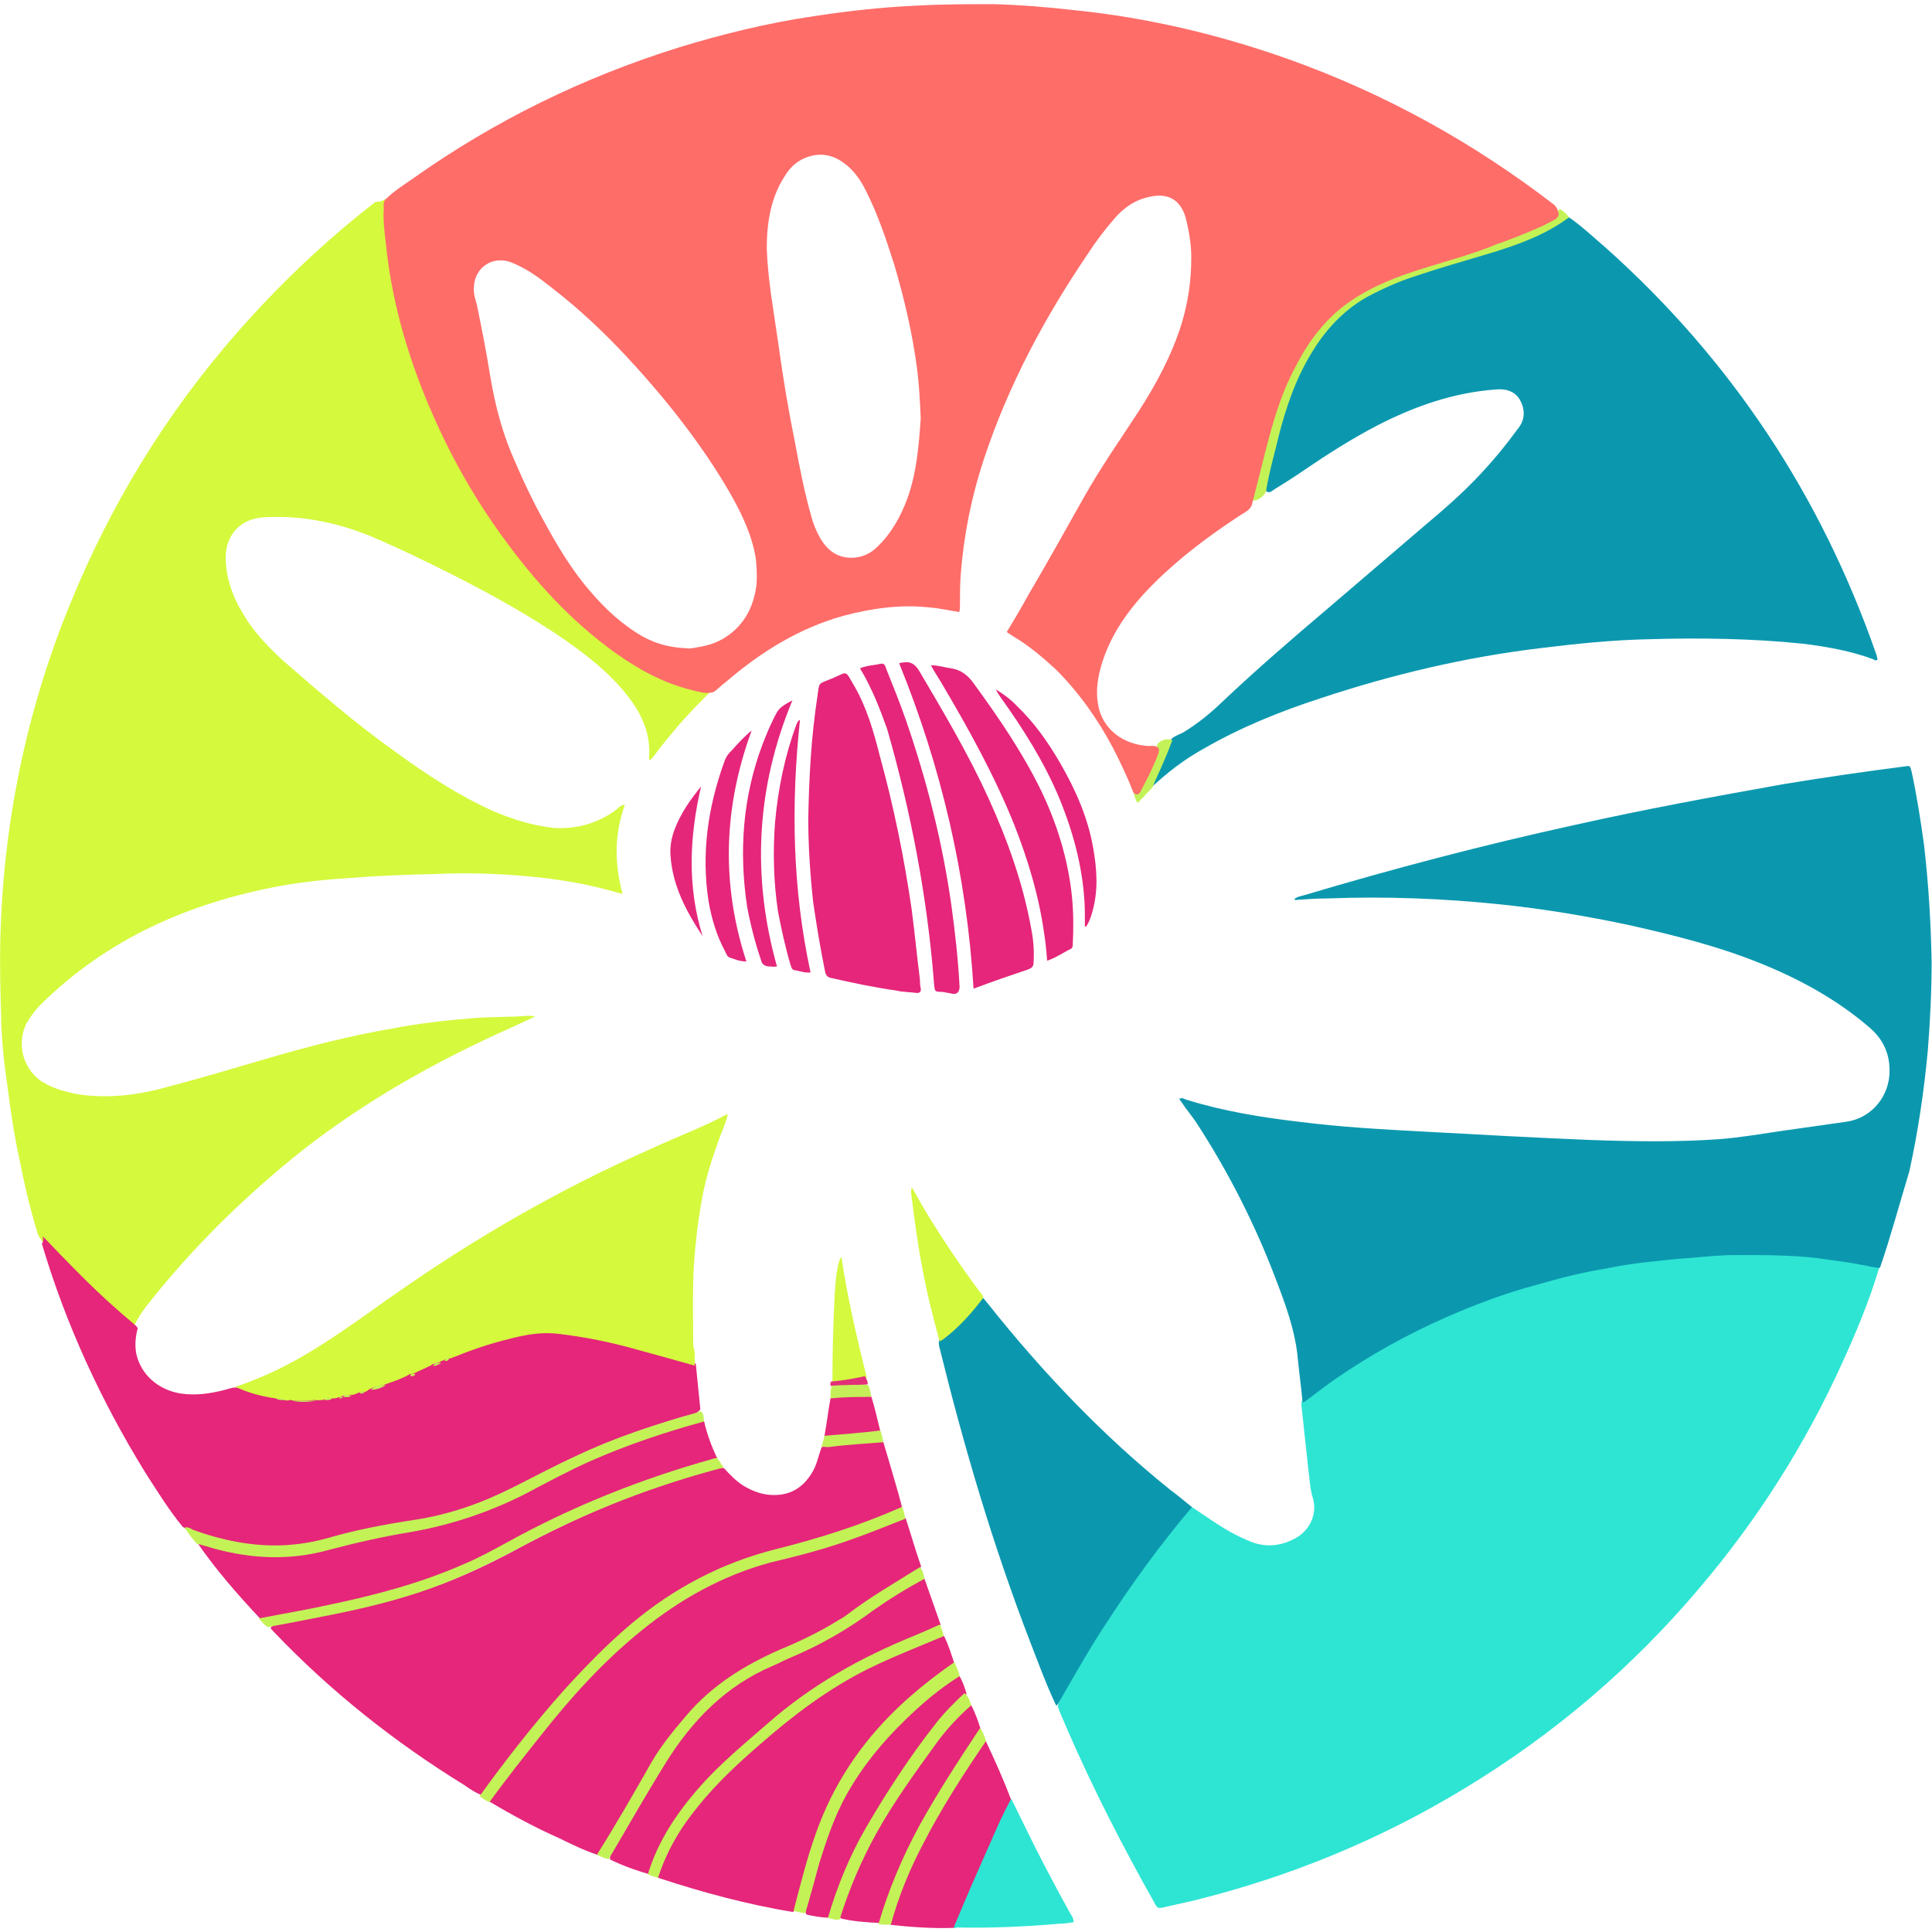 <svg xmlns="http://www.w3.org/2000/svg" id="Calque_1" x="0" y="0" viewBox="0 0 512 512" style="enable-background:new 0 0 512 512" xml:space="preserve"><style>.st0{fill:#2ee5d3}.st1{fill:#d5f93d}.st2{fill:#0b98af}.st3{fill:#e5267a}.st4{fill:#c3f257}</style><path class="st0" d="M315.9 399.4c3.3 2.2 6.5 4.5 10 6.5 1.8 1 3.9 2 5.9 2.8 3.9 1.4 7.7 1 11.4-1 3.5-1.8 6.1-6.1 4.7-10.8-.8-2.4-.8-5.1-1.2-7.7-.6-5.5-1.2-11.2-1.8-16.7v-1c2.4-2.8 5.7-4.7 8.5-6.7 19.5-13.4 40.9-22.4 63.9-27.5 10.6-2.4 21.4-3.9 32.1-4.7 15.5-1 30.7-.8 46 2.4.8.2 1.8.2 2.6 1-2.6 8.7-6.1 17.1-9.8 25.2-9.8 21.6-22.4 41.5-37.8 59.6-17.9 21.2-38.6 38.8-62.2 53.1-22.4 13.6-46.2 23.4-71.6 29.7l-7.9 1.8c-1.8.4-2 .4-2.8-1.2-8.5-15.1-16.3-30.3-23.2-46.2-.8-2-1.8-3.9-2.4-5.9 1-3.3 2.8-5.9 4.5-8.7 8.1-13.8 16.9-27.3 27-39.5 1.3-1.6 2.1-3.6 4.1-4.5z"></path><path class="st1" d="M102.2 52.7c.2 2.8.2 5.5.4 8.3.4 7.7 1.8 15.5 3.9 22.8 4.5 17.9 12.2 34.6 22 50 7.5 11.6 16.3 22.4 26.4 31.5 6.9 6.3 14.6 11.6 23.6 14.8 3.5 1.2 7.1 2 10.8 2.2l-3.1 3.1c-4.7 4.7-8.9 9.6-12.8 14.8-.4.4-.6 1-1.2 1.2 0-.2-.2-.2-.2-.4.6-7.1-2.4-12.8-6.9-18.1s-9.8-9.4-15.5-13.4c-9.2-6.3-18.7-11.6-28.7-16.7-7.7-3.9-15.5-7.7-23.4-11-8.9-3.5-18.1-5.3-27.7-4.7-5.9.4-9.8 4.3-10 10.4 0 5.5 1.8 10.6 4.7 15.3 2.6 4.5 6.3 8.3 10.2 12 9.8 8.5 19.7 17.1 30.3 24.6 8.1 5.9 16.5 11.4 25.6 15.5 5.1 2.2 10.6 3.9 16.1 4.5 6.1.4 11.8-1.2 16.7-4.9.6-.4 1-1.2 2.2-1.2-2.8 7.7-2.8 15.5-.6 23.6-1.4-.4-2.4-.6-3.7-1-5.9-1.6-11.8-2.6-17.7-3.3-9.2-1-18.3-1.4-27.7-1-7.3.2-14.6.4-22 1-6.5.4-13.2 1-19.7 2.2-24.2 4.5-45.8 14-63.5 31.5-1.4 1.4-2.6 3.1-3.7 4.9-2.6 5.5-1 11.8 3.9 15.3 3.1 2 6.3 2.8 9.8 3.5 8.1 1.2 16.1.2 23.8-2 9.2-2.4 18.1-5.1 27-7.7 10.8-3.1 21.6-5.9 32.3-7.7 7.1-1.4 14.4-2.2 21.8-2.8 4.7-.4 9.6-.2 14.2-.6.6 0 1.4 0 2 .2l-6.7 3.1c-19.5 8.7-38 19.1-54.9 32.3C65 316.9 51.1 330.5 38.9 346c-1.4 1.8-2.6 3.7-3.5 5.7-2-.6-3.3-2.4-4.9-3.7-3.5-2.6-6.5-5.7-9.6-8.7-3.9-3.9-7.9-7.3-10.8-12-2.1-6.8-3.7-13.7-5.1-20.8-1.8-8.3-2.8-16.9-3.9-25.2-.4-4.1-.8-7.9-.8-12-.2-6.9-.4-13.8-.2-20.9.8-30.4 6.9-59.9 18.3-87.9 10.8-26.6 25.4-50.6 44.3-72.2 11.2-12.8 23.4-24.4 36.8-34.8 1.5 0 2.1-.4 2.7-.8z"></path><path class="st2" d="M498.2 336c-1.6 0-3.3-.6-4.9-.8-3.9-.8-7.9-1.2-11.8-1.8-6.9-.8-14-.8-21.2-.8-4.3 0-8.3.4-12.6.8-3.5.2-6.9.6-10.6 1-3.9.4-7.7 1-11.6 1.8-6.3 1-12.4 2.6-18.3 4.3-8.3 2.2-16.5 5.3-24.2 8.7-10.2 4.5-19.7 9.8-28.9 16.1-2.6 1.8-5.3 3.9-7.7 5.7-.4.2-.6.6-1.2.6-.4-4.3-1-8.5-1.4-12.8-.8-6.7-3.1-13-5.5-19.3-5.5-14.6-12.6-28.7-21.2-41.9-.8-1.2-1.6-2.2-2.4-3.3-.8-1-1.4-2-2.2-3.1.8-.4 1.2 0 1.8.2 10 3.1 19.9 4.7 30.1 5.9 11 1.4 22 2 33.2 2.6 14.6.8 29.1 1.6 43.7 2.2 11.4.4 22.8.6 34.2-.2 5.5-.4 11.2-1.4 16.7-2.2 5.7-.8 11.2-1.6 16.9-2.4 6.3-.8 11-5.9 11.6-12.2.4-5.3-1.4-9.6-5.5-13-8.3-7.1-17.9-12.4-27.9-16.5-11.4-4.7-23.4-7.7-35.4-10.4-11.2-2.4-22.6-4.3-34-5.5-15.3-1.6-30.7-2.2-46.2-1.6-2.8 0-5.7.2-8.3.4-.2 0-.2 0-.4-.2.6-.6 1.6-.8 2.4-1 23.8-7.1 47.8-13.4 72-18.7 18.3-4.1 36.8-7.5 55.3-10.8 10.8-1.8 21.4-3.3 32.1-4.7 1.4-.2 1.4-.2 1.8 1.4 1.4 6.5 2.4 13 3.3 19.5 1.2 10.4 1.8 20.5 2 30.9 0 7.9-.4 15.7-1 23.4-1 10.8-2.6 21.6-4.9 32.1-2.7 8.9-5 17.5-7.8 25.6zM415.8 57.6c3.5 2.4 6.5 5.3 9.8 8.1 33.2 29.7 56.9 65.5 71.6 107.6.2.4.2 1 .4 1.4-.4.6-.8.2-1.2 0-5.9-2.2-12.2-3.3-18.5-4.1-13.6-1.4-27.3-1.6-40.9-1.2-9.8.2-19.3 1.2-29.1 2.4-19.7 2.4-38.8 6.9-57.8 13.2-10.8 3.5-21.2 7.7-31.1 13.4-5.1 2.8-9.6 6.3-13.8 10.2-.4-.6-.2-1.2.2-1.8 1.8-3.5 3.1-7.1 4.7-10.6.8-1 2-1.4 3.3-2 3.7-2.2 7.3-5.1 10.4-8.1 9.2-8.7 18.7-16.9 28.5-25.2l25-21.4c5.1-4.3 10-8.5 14.6-13.4 3.9-4.1 7.3-8.3 10.6-12.8 1.8-2.4 1.6-5.1.2-7.5-1.4-2.2-3.7-2.8-6.1-2.6-11.4.8-21.8 4.5-31.7 9.6-6.7 3.5-13 7.5-19.3 11.8-2.6 1.8-5.3 3.5-7.9 5.1-.6.4-1.4 1.2-2.2.4-.4-.6-.2-1.4 0-2 2.2-9.2 4.3-18.3 7.9-26.8 4.1-9.2 9.4-17.3 18.3-22.6 5.9-3.5 12.4-5.9 18.9-7.7 8.3-2.4 16.7-4.7 24.6-7.9 3.3-1.2 6.3-3.1 9.2-4.9.2-.4.6-.8 1.4-.6z"></path><path class="st3" d="M11.3 327.6c2 2 4.1 4.3 6.1 6.3 5.5 5.7 11.2 11.2 17.3 16.3.6.6 1.4 1 1.8 1.8-.6 2.2-.8 4.5-.4 6.7 1.2 5.5 5.7 9.6 11.8 10.6 4.1.6 7.9 0 11.8-1 .8-.2 1.8-.6 2.6-.6 2 0 4.1 1 6.1 1.6 1.6.4 3.3.6 4.9 1 .8.2 1.6.2 2.4.2.6 0 1.2 0 1.8.2 2 .4 4.3.4 6.3 0 .6-.2 1.4-.2 2-.2.8 0 1.4 0 2.2-.2.4-.2 1-.2 1.4-.2s1 0 1.4-.2c.2 0 .4-.2.6-.2.6 0 1.2-.2 1.8-.4.6-.2 1.2-.4 2-.6.4 0 1-.2 1.4-.4.6-.2 1.2-.4 1.6-.6 1.2-.2 2.6-.8 3.9-1.2 2-.8 4.3-1.8 6.3-2.6.4-.2 1-.2 1.4-.4 1.4-.8 3.1-1.4 4.7-2 .8-.2 1.4-.4 2.2-.8.4-.2.6-.4 1-.6.6-.2 1-.4 1.4-.6 7.5-3.3 15.1-5.7 23-6.7 5.1-.6 10 .4 15.1 1.4 8.5 1.6 17.1 3.9 25.4 6.3.6.2 1.4.4 1.8 1 .4 4.1.8 7.9 1.2 12-1 1.4-2.6 1.4-4.1 1.8-12 3.5-23.4 7.7-34.6 13.4-5.1 2.6-10.2 5.3-15.5 7.7-7.1 3.3-14.6 5.5-22.4 6.7-7.9 1.2-15.9 3.1-23.8 5.1-12 3.3-23.6 1.6-35.2-2.6-.6-.2-1-.6-1.6-1-3.7-4.5-6.7-9.4-9.8-14.2-11.8-19.1-21.2-39.5-27.5-60.8.4-.5.4-1.3.2-2zm180.6 61.5c1.4 1.6 3.1 3.3 4.9 4.5 2.6 1.6 5.3 2.6 8.3 2.6 4.7 0 7.9-2.2 10.2-6.1 1.2-2 1.6-4.3 2.4-6.5.6-.4 1.2-.6 2-.6 4.1-.6 8.1-.8 12.4-1.2.8 0 1.4 0 2 .4 1.4 4.7 2.8 9.4 4.1 14 .2 1 .6 2 .8 3.1-.4.8-1.4 1-2 1.4-10.8 4.7-22.2 7.9-33.6 11-14 3.9-26.4 10.8-37.2 20.3-11.2 10-20.9 21.2-29.9 32.9-2.4 3.1-4.9 6.3-7.1 9.4-.4.6-.8 1.4-1.6 1.4-1.6-.6-3.1-1.6-4.5-2.6-18.5-11.4-35.4-24.8-50.4-40.5-.4-.4-.8-.8-1-1.2.6-1 1.8-.8 2.6-1 13.4-2.4 26.8-5.1 39.9-9.6 8.1-2.8 15.9-6.5 23.4-10.6 15.9-8.5 32.3-15.5 49.8-20.3 1-.4 2.6-1.4 4.5-.8z"></path><path class="st2" d="M315.9 399.4c-8.5 10-16.1 20.5-23.2 31.5-4.3 6.5-8.1 13.4-12 20.1-.2.4-.4.8-.8 1-2.6-5.5-4.7-11.2-6.9-16.9-9.8-25.4-17.5-51.5-24-77.9-.2-.6-.2-1.2-.2-1.8.2-.6.6-1 1.2-1.4 3.5-2.6 6.3-5.7 8.9-9.2.4-.4.6-1.2 1.4-1 .6.4 1 1.2 1.6 1.8 14.4 18.1 30.3 34.8 48.2 49.2 2.2 1.6 4 3.2 5.8 4.6z"></path><path class="st3" d="M158.5 491.6c-3.7-1.2-6.9-2.8-10.4-4.5-6.3-2.8-12.4-6.1-18.3-9.6-.4-1 .4-1.4.8-2 10.2-13.6 20.5-27 33.2-38.4 12-11.2 25.6-19.7 41.7-23.8 10.8-2.6 21.6-5.9 31.7-10.4.8-.4 1.8-1 2.8-.6 1.4 4.3 2.6 8.5 4.1 12.8-.2.6-.6 1-1 1.2-7.9 4.5-15.1 10-22.8 14.6-4.1 2.4-8.5 4.3-12.8 6.3-5.3 2.4-10.8 4.9-15.5 8.5-8.1 6.5-14.6 14.2-19.7 23.2-4.1 7.1-8.1 14-12.4 20.9-.4 1-.6 1.8-1.4 1.8zm91.7-58c1.2 2.4 2 5.1 2.8 7.5-.2.8-.8 1.2-1.6 1.8-6.1 4.1-11.4 8.9-16.5 14.2-9.4 9.8-15.9 21.2-19.7 34l-3.7 12.8c-.2 1-.4 2.2-1.4 2.8-12-2-23.6-5.1-35.2-8.9-.2 0-.4-.2-.8-.4-.4-.8 0-1.6.2-2.4 2.8-7.9 7.5-14.4 13.2-20.5 8.3-8.9 17.7-17.1 27.7-24.2 7.1-5.1 14.8-9.2 22.8-12.4 3.3-1.4 6.5-2.8 9.8-4.1 1.2-.2 1.8-.6 2.4-.2zm-36-216.6c.2-11.2.8-21.8 2.4-32.3.6-4.1 0-3.3 3.9-4.9 4.3-1.8 3.3-2.4 5.9 2 3.3 5.7 5.1 12 6.7 18.3 3.7 13.4 6.5 27.1 8.5 40.9.8 6.1 1.4 12.4 2.2 18.7 0 .8 0 1.4.2 2.2.2 1-.4 1.4-1.4 1.2-1.6-.2-3.5-.2-5.1-.6-5.7-.8-11.4-2-17.1-3.3-1.2-.2-1.6-.8-1.8-2-1.2-5.9-2.2-12-3.1-18.1-.8-7.4-1.3-15-1.3-22.1zm-27.6 159.7c.8 3.5 2 6.7 3.5 9.8-.6 1-1.8 1-2.8 1.2-17.7 4.9-34.8 11.6-50.6 20.5-17.9 10-37 15.5-56.9 19.1-2.8.6-5.7 1-8.5 1.6-.8.2-1.6.4-2.4 0-5.9-6.3-11.6-12.8-16.5-19.9 1-.8 2 0 2.8.2 6.5 2 13.2 2.8 19.9 2.6 3.1-.2 5.9-.4 8.7-1 10.6-2.8 21.4-4.7 32.1-6.9 10-2 19.3-6.3 28.3-11.2 10.8-5.9 22-10.8 33.8-14.2 2.2-.6 4.5-1.4 6.7-2 .5 0 1.3-.2 1.9.2z"></path><path class="st3" d="m245 418.4 4.3 12.2c-1.8 2-4.5 2.6-6.7 3.5-9.6 3.9-18.9 8.3-27.3 14.2-7.1 5.1-13.6 10.8-20.1 16.5-5.3 4.7-10.2 9.8-14.2 15.5-3.3 4.5-5.9 9.2-7.7 14.4-.2.8-.4 1.6-1.2 2-3.5-1-6.9-2.2-10.4-3.9-.2-.8.2-1.4.6-2 4.7-7.9 9.2-15.9 14-23.8 7.7-12.6 18.3-22.2 32.3-27.7 7.9-3.1 15.3-7.1 22-12.2 3.9-2.8 8.1-5.3 12.4-7.9.3-.6 1.1-1.3 2-.8zM258 262c-1.8-29.9-8.5-58.6-19.7-86.2.4-.2.6-.2.8-.2 2-.4 3.3.2 4.5 2.2 6.5 11 13 22 18.3 33.6 5.1 11.2 9.2 22.6 11.4 34.8.6 3.1.8 5.9.6 8.9 0 1-.4 1.4-1.4 1.8-4.8 1.6-9.4 3.2-14.5 5.1zm-5.3 248.9c-5.7.2-11.2-.2-16.7-.8-.6-1 0-2 .2-2.8 3.9-12.2 9.8-23.4 16.5-34 2.2-3.5 4.3-6.7 6.7-10.2.4-.6.8-1.6 1.8-1.8 2.4 5.1 4.7 10.2 6.7 15.5-.2 1.8-1.2 3.5-2 5.3-4.1 8.7-7.9 17.5-11.6 26.4-.4.8-.6 2-1.6 2.4z"></path><path class="st3" d="M277.5 254.6c-.2-2.6-.4-4.9-.8-7.3-1.4-10-4.3-19.5-7.9-28.7-5.3-13.2-12.2-25.6-19.3-37.6-.8-1.4-1.8-2.8-2.8-4.7 2 0 3.7.6 5.3.8 2.6.4 4.5 1.8 6.1 4.1 6.5 8.9 12.8 18.1 17.7 28.1 4.3 8.9 7.3 18.5 8.3 28.5.4 4.1.4 8.3.2 12.4 0 .4 0 .8-.4 1.2-2.1 1-4 2.4-6.4 3.2zm-49.6-77.5c2-.8 3.9-.8 5.5-1.2 1-.2 1.2.6 1.4 1.2 1.8 4.5 3.7 9.2 5.3 13.8 5.5 15.9 9.6 32.1 12 48.8 1 7.3 1.8 14.4 2.2 21.8 0 1.4-.8 2.2-2.2 1.8-.6-.2-1.4-.2-2-.4-2.2-.2-2.4.4-2.6-2.6-1.8-22.8-6.1-45.2-12.4-67.1-1.9-5.3-4-10.8-7.2-16.1z"></path><path class="st0" d="M252.7 510.9c3.1-7.5 6.3-14.8 9.6-22.2 1.8-4.1 3.5-8.1 5.7-12 2 4.1 4.1 8.3 6.1 12.4 3.1 6.1 6.3 12.2 9.6 18.1.4.6.8 1.2.8 2.2-1.2.2-2.4.4-3.7.4-9.2.8-18.3 1.2-27.3 1-.4.3-.6.1-.8.1z"></path><path class="st3" d="M254.3 444.2c.8 1.4 1.4 3.1 1.8 4.5 0 .8-.4 1.4-1 1.8-6.1 5.5-10.8 12.4-15.5 19.1-4.3 6.3-8.3 12.8-11.8 19.5-2.8 5.3-4.9 10.8-6.7 16.3-.4 1-.4 2.2-1.4 2.8-2 0-4.1-.4-5.9-.8-.6-.6-.2-1.4 0-2 2.2-8.3 4.5-16.7 7.7-24.6 2.6-6.3 6.3-12 10.8-17.1 5.9-6.9 12.4-13.2 19.9-18.5.5-.6 1.1-1.2 2.1-1z"></path><path class="st3" d="M257.4 451.9c1 2 1.8 4.1 2.4 6.1 0 1.2-.8 2-1.4 2.8-6.7 10-13.2 20.1-18.3 31.1-2.4 5.1-4.5 10.2-6.1 15.7-.2.8-.2 1.8-1.2 2-3.5-.2-6.7-.4-10-1.2-.6-1 0-1.8.2-2.6 3.9-12.4 10-23.6 17.5-34 3.3-4.7 6.3-9.4 10-13.6 1.8-2 3.9-3.9 5.7-5.9.1-.2.6-.4 1.2-.4z"></path><path class="st4" d="M186.6 376.7c-10.2 2.8-20.1 6.1-29.9 10.4-5.9 2.6-11.6 5.7-17.3 8.7-9.6 4.9-19.7 8.3-30.5 10.2-7.3 1.2-14.4 2.8-21.6 4.7-11 3.1-22 2.4-32.9-1-.8-.2-1.4-.4-2.2-.6-1.2-1.2-2.2-2.6-3.3-4.3.8-.2 1.6.2 2.2.6 7.7 2.8 15.9 4.5 24.2 4.1 3.9-.2 7.5-.8 11.2-1.8 7.5-2.2 15.3-3.7 23.2-4.9 9.4-1.4 18.1-4.5 26.4-8.7 5.5-2.8 11-5.7 16.7-8.3 10.2-4.9 20.9-8.3 31.7-11.4.4-.2.8-.2 1.2-.4.9.6.7 1.6.9 2.7zm53.3 25.8c-4.7 1.8-9.2 3.7-13.8 5.3-7.1 2.6-14.4 4.5-22 6.3-12.8 3.5-24 9.8-34.2 18.1-10 8.1-18.5 17.5-26.4 27.5-4.7 5.9-9.4 11.8-13.8 17.9-1-.4-1.8-1-2.6-1.6 6.9-9.6 14.2-18.9 22-27.7 5.7-6.3 11.6-12.4 18.1-17.9 11.4-9.6 24.2-16.3 38.6-19.9 11.2-2.8 22.2-6.3 32.9-11 .2 0 .2 0 .4-.2.4 1 .6 2.2.8 3.2zM68.6 428.9c6.1-1.2 12.2-2.2 18.1-3.5 12.4-2.6 24.4-5.7 36-10.8 3.9-1.6 7.7-3.7 11.4-5.7 17.3-9.6 35.6-16.9 54.5-22.2.4-.2 1-.2 1.4-.4.6.8 1.2 1.8 1.8 2.6-18.1 4.7-35.4 11.4-51.9 20.1-7.3 3.9-14.4 7.5-22.2 10.6-9.4 3.7-18.9 6.1-28.7 8.1-6.1 1.2-12 2.4-18.1 3.5-.6-.4-1.5-1.3-2.3-2.3zM415.8 57.6c-6.3 4.7-13.6 7.3-21.2 9.6-6.7 2-13.4 3.9-19.9 6.1-4.3 1.4-8.5 3.3-12.6 5.5-7.1 4.1-12 10-15.9 17.1-3.9 7.1-6.3 15.1-8.1 22.8-1 3.9-2 7.7-2.6 11.6-.8 1.4-2 2.4-3.7 2.4 1.2-4.9 2.2-9.8 3.5-14.6 1.4-5.9 3.3-12 5.7-17.7 2.6-6.1 5.9-11.8 10.4-16.7 4.9-5.3 11-8.7 17.5-11.4 6.3-2.6 13-4.5 19.5-6.5 2.2-.6 4.7-1.4 6.9-2.2.4-.4 1 0 1.6-.4 3.7-1.4 7.5-2.4 10.8-4.5 1.8-1 4.1-1.8 5.7-3.3.8.5 1.6 1.1 2.4 2.2zM245 418.4c-4.5 2.4-8.9 5.1-13.2 8.1-7.1 5.3-14.6 9.6-22.8 13-1.4.6-2.8 1.4-4.3 2-12.4 5.3-21.2 14.4-28.1 25.4-5.3 8.5-10.2 17.1-15.3 25.8-1-.2-2-.6-3.1-1.2 5.1-8.1 9.8-16.3 14.4-24.4 2.6-4.5 5.9-8.5 9.4-12.6 6.7-7.9 15.3-13.2 24.6-17.3 5.3-2.2 10.6-4.7 15.7-7.9.8-.4 1.4-.8 2.2-1.4 6.1-4.7 12.8-8.5 19.3-12.6.8 1 1 2 1.2 3.1z"></path><path class="st1" d="M172.4 304.5c-24 10.6-46.6 23.6-67.9 38.6-3.3 2.2-6.5 4.7-9.8 6.9-8.7 6.1-17.7 12-27.9 15.9-1.4.6-3.1 1.2-4.5 1.6 3.5 1.6 7.1 2.6 10.8 3.1.6.4 1.4 0 2.2.4.6.2 1 .2 1.6 0 2.2.4 4.5.2 6.7 0 .6.2 1.4 0 2 0 .6-.6 1.6 0 2.2-.4.6 0 1 0 1.6-.2.4-.2.8 0 1.2-.4.6-.6 1.6 0 2.2-.4.8.2 1.4-.2 2-.4.4-.4 1 0 1.4-.4.6.2 1.2-.2 1.6-.6 1.2-.6 2.6-1 3.9-1.2 2.2-.8 4.3-1.4 6.5-2.6.4-.4.8-.2 1.4-.4 1.6-.8 3.1-1.4 4.7-2.2.6-.6 1.4-.6 2.2-.8.2-.2.6-.4.8-.4.4-.2.8-.4 1.2-.4.4-.2 1-.2 1.4-.4 4.9-2 9.8-3.7 14.8-4.9 4.5-1.2 8.9-2 13.4-1.4 6.9.8 13.8 2.2 20.5 4.1 5.1 1.4 10.2 2.8 15.5 4.3 0-1.8.2-3.7-.4-5.3 0-7.1-.2-14.4.2-21.6.4-5.5 1-11 2-16.5 1.2-7.3 3.7-14.2 6.3-20.9.2-.8.6-1.4.6-2.4-6.2 3.4-13.3 6-20.4 9.3z"></path><path class="st3" d="M197.8 254.8c-1.8 0-3.1-.6-4.3-1-.8-.2-1-1-1.4-1.8-2.2-4.1-3.5-8.5-4.3-13-2-12.8-.2-25 4.1-37 .4-1.2 1-2.2 2-3.1 1.6-1.8 3.3-3.7 5.3-5.3-7.5 20.4-8.1 40.7-1.4 61.2z"></path><path class="st4" d="M171.7 496.7c2.6-8.7 7.7-16.3 13.6-23 5.5-6.3 12-11.6 18.3-17.1 11.4-10 24.4-17.3 38.4-23 2.4-1 4.7-2 7.1-3.1.4 1 .8 2 1 3.1-6.7 2.8-13.6 5.5-20.1 8.7-10.6 5.3-19.7 12.2-28.5 19.9-5.9 5.1-11.6 10.4-16.5 16.5-4.7 5.7-8.3 11.8-10.6 18.9-.8-.1-1.8-.5-2.7-.9z"></path><path class="st3" d="M212 190.8c-2.4 22.6-2 44.7 2.8 66.9-1.6.2-2.8-.4-4.3-.6-.8-.2-.8-1-1-1.4-1.4-4.7-2.4-9.4-3.3-14-1.2-7.9-1.4-15.9-.8-23.8.8-8.9 2.6-17.7 5.7-26 .3-.5.3-.9.9-1.1z"></path><path d="M260.6 343.9c-3.1 4.1-6.5 7.9-10.6 11-.4.2-.6.4-1 .6-1.8-6.7-3.5-13.4-4.7-20.1-1.2-6.3-2-12.6-2.8-18.9 0-.6-.2-1 .2-1.8l3.1 5.5c4.5 7.5 9.4 14.8 14.6 21.8.4.5 1 1.1 1.2 1.9z" style="fill:#d5f93e"></path><path class="st3" d="M205.9 256.1c-1 .2-1.6 0-2.4 0-1-.2-1.6-.6-1.8-1.6-1.6-4.7-2.8-9.4-3.7-14.2-2.2-14.6-1.2-29.1 4.1-43.1.8-2 1.6-4.1 2.6-6.1 1.6-3.3 1.6-3.5 5.3-5.5-9.6 23.1-10.8 46.7-4.1 70.5zm81.6-10.6v-3.9c-.2-10.4-2.8-20.3-6.7-29.9-4.1-9.8-9.6-18.5-15.7-27-.4-.6-.8-1.2-1.2-2 2 1.2 3.9 2.6 5.5 4.3 4.7 4.5 8.3 9.6 11.6 15.3 4.1 7.1 7.3 14.4 8.7 22.4 1 5.7 1.4 11.2-.2 16.9-.4 1.4-.8 2.6-1.6 3.9h-.4z"></path><path class="st4" d="M254.3 444.2c-5.3 3.3-10 7.3-14.4 11.6-6.1 5.9-11.4 12.4-15.5 19.7-3.3 5.9-5.3 12-7.3 18.3-1.2 4.5-2.4 8.9-3.7 13.2-1 0-2-.4-3.1-.6 1.8-6.9 3.5-13.8 5.9-20.5 4.5-12.8 11.8-23.8 21.6-33.2 4.7-4.5 9.8-8.5 15.1-12.2.8 1.7 1.2 2.7 1.4 3.7zm3.1 7.7c-3.5 3.1-6.5 6.3-9.2 10-5.7 7.9-11.4 15.7-16.1 24.2-3.9 7.1-7.1 14.6-9.6 22.6-1 .2-2-.2-3.1-.4 2.4-8.3 5.7-16.3 10-23.8 5.7-9.8 11.8-19.1 18.7-27.9 2.2-2.8 4.9-5.5 7.5-7.9 1.2 1 1.4 2.2 1.8 3.2zm-24.6 58c2.6-8.9 6.3-17.7 10.8-26 4.9-8.9 10.4-17.3 15.9-25.6 0-.2.2-.2.4-.2.6 1 1 2 1.4 3.3-6.1 8.9-12 18.1-16.9 27.7-3.5 6.7-6.3 13.6-8.3 20.9-1.1.1-2.3.1-3.3-.1z"></path><path d="M220.6 366.3c0-7.7.2-15.5.6-23.2.2-3.1.4-6.1 1.2-8.9.2-.4.2-.8.6-1 1.6 10.8 4.1 21.4 6.7 31.9-3 1.4-6.1 2-9.1 1.2z" style="fill:#d4f93f"></path><path d="M186.2 248.1c-4.3-6.5-7.9-13.2-8.5-21.2-.2-2.4.2-4.7 1-6.9 1.6-4.3 4.1-7.9 7.1-11.6-3.1 13.3-3.7 26.5.4 39.7z" style="fill:#e5277a"></path><path class="st3" d="M218.5 380.5c.6-3.3 1-6.7 1.6-10 3.5-1.6 7.1-1.4 10.8-.4 1 3.1 1.6 6.1 2.4 9.2-1 1-2.4.8-3.7 1-3.1.2-5.9.6-8.9.8-.8 0-1.6 0-2.2-.6z"></path><path d="M310.7 196.1c-1.2 3.3-2.6 6.5-4.1 9.8-.4.8-.8 1.8-1.2 2.8-1.2 1.2-2.4 2.6-3.9 4.1-.8-1.2-1-2.2-1.2-3.5.8.4 1.2.2 1.4-.6 1.8-3.9 3.9-7.5 5.1-11.6 1.2-1.2 2.4-1.4 3.9-1z" style="fill:#c3f258"></path><path d="M218.5 380.5c4.9-.4 9.8-.8 14.8-1.4.4 1 .6 2 .8 3.1-4.7.4-9.2.6-13.8 1.2-.8.2-1.6 0-2.6 0 .2-.8.6-1.9.8-2.9z" style="fill:#c4f158"></path><path d="M230.9 370.2c-3.7 0-7.1 0-10.8.4 0-1 0-2 .2-3.1 3.3-1.4 6.5-1.2 9.8-.4.4.8.6 1.8.8 3.1z" style="fill:#c4ef59"></path><path d="M229.9 366.9c-3.3.2-6.5 0-9.8.4 0-.4-.2-.8.2-1.2 3.1-.2 6.1-.8 8.9-1.4.5.8.9 1.6.7 2.2z" style="fill:#e32f79"></path><path d="M411.9 54.3c-21.4-16.5-44.9-29.5-70.4-38.6-18.3-6.5-37.2-11-56.7-13-7.1-.8-14.2-1.4-21.6-1.6-6.7 0-13.6 0-20.3.4-9.2.4-18.1 1.4-27.3 2.8-12.2 1.8-24 4.7-35.8 8.3-25.2 7.9-48.6 19.3-70.2 34.6-2.6 1.8-5.3 3.5-7.5 5.7-.6.8-.4 1.6-.4 2.4-.2 3.3.2 6.3.6 9.6 1.4 13.8 5.1 27.3 10.4 40.3 5.3 13 12 25.4 20.3 36.8 8.5 11.8 18.1 22.4 29.9 30.9 6.3 4.5 12.8 8.1 20.5 10 1.8.4 3.9 1.2 5.9.4 1-.8 2-1.8 3.1-2.6 9.2-7.9 19.3-14.2 31.1-17.5 7.5-2 15.3-3.1 23-2.2 2.6.2 5.1.8 7.7 1.2.2-.6.2-1.4.2-2 0-2.6 0-5.3.2-7.9.8-10.4 2.8-20.5 6.1-30.5 6.5-19.7 16.1-37.6 27.7-54.7 2-3.1 4.3-6.1 6.7-8.9 2.6-3.1 5.7-5.3 9.8-6.1 4.9-1 8.1 1 9.4 5.9.8 3.3 1.4 6.7 1.4 10.2 0 6.1-.8 11.8-2.6 17.7-2.6 8.3-6.7 15.9-11.4 23.2-4.9 7.5-10 14.8-14.4 22.6-4.9 8.7-9.8 17.5-14.8 26-1.8 3.3-3.7 6.5-5.7 9.8l1.8 1.2c4.1 2.4 7.7 5.5 11.2 8.7 6.1 6.1 11 13 15.1 20.7 2 3.9 3.9 7.9 5.5 12 1 1 1.6.2 2-.6 1.6-3.1 3.3-6.3 4.5-9.6.2-.6.4-1.2 0-1.8-.8-.6-1.8-.4-2.6-.4-6.5-.4-11.4-4.1-13-9.6-1-3.9-.6-7.5.4-11.2 2.4-8.7 7.7-15.9 14-22.2 6.9-6.9 14.8-12.8 23.2-18.3 1-.6 2.2-1.2 2.8-2.4.8-3.1 1.6-6.3 2.4-9.4 2.4-9.6 4.7-19.3 9.6-28.1 2.6-5.1 5.9-9.6 10-13.4 5.5-4.9 11.8-7.9 18.7-10.4 7.5-2.6 15.3-4.5 22.6-7.3.4-.2 1-.4 1.4-.6.2 0 .4-.2.6-.2 3.5-1.2 6.9-2.6 10.4-4.1 1-.4 2.2-1 3.3-1.6 1-.6 2.2-.8 2.4-2.2-.4-1.6-.8-2-1.2-2.4zM200 157.6c-1.6 7.3-7.1 12.6-14.4 13.8-1.4.2-2.6.6-3.5.4-5.3-.2-9.6-1.6-13.4-4.1-5.5-3.5-9.8-7.9-13.8-12.8-4.1-5.1-7.5-10.8-10.6-16.5-3.3-5.9-6.1-12-8.7-18.1-2.8-6.7-4.5-13.6-5.7-20.7-1-6.3-2.2-12.4-3.5-18.7-.4-1.6-1-3.1-.8-4.9.2-5.1 4.9-8.3 9.8-6.5 4.1 1.6 7.5 4.1 11 6.9 11 8.5 20.5 18.5 29.5 29.3 6.5 7.9 12.6 16.3 17.7 25.2 3.1 5.5 5.7 11 6.7 17.1.3 3.3.5 6.6-.3 9.6zm40.5-25.6c-1.8 4.9-4.3 9.4-8.1 13-1.6 1.6-3.7 2.6-6.1 2.8-3.5.2-6.1-1.2-8.1-3.9-1.4-2-2.4-4.3-3.1-6.7-1.8-6.3-3.1-12.8-4.3-19.3-1.8-8.9-3.3-17.7-4.5-26.6-1.2-8.5-2.8-16.9-3.1-25.4 0-6.7 1-13.4 4.7-19.1 1.8-3.1 4.5-5.1 8.1-5.7 2.8-.4 5.3.4 7.5 2 2.6 1.8 4.5 4.5 5.9 7.3 3.3 6.5 5.5 13.2 7.7 20.1 2.6 8.9 4.7 17.9 5.9 27 .6 4.5.8 8.9 1 13.4-.5 7.3-1.1 14.4-3.5 21.1z" style="fill:#ff6d69"></path><path d="M77.2 371.2h6.7c-2.3.4-4.5.4-6.7 0zm21.1-2.9c1-1 2.4-1.4 3.9-1.2-1.2.8-2.5 1.2-3.9 1.2zm16.5-6.3c.4-1 1.4-.8 2.2-.8-.8.4-1.4.8-2.2.8zm-28.9 9c.6-1.2 1.6-.2 2.2-.4-.8.6-1.6.4-2.2.4zm5.1-.8c.4-1.2 1.4-.2 2.2-.4-.6.6-1.4.4-2.2.4zm-17.7.4c.8 0 1.6-.2 2.2.4-.8 0-1.6.2-2.2-.4zm44.5-10c.4-.4.6-1.2 1.2-.4-.3.4-.7.6-1.2.4zm-9.1 4.1c.2-.8.8-.8 1.4-.4-.4.4-.8.4-1.4.4zm-18.9 5.9c.4-.4.8-.4 1.2-.4-.4.4-.8.4-1.2.4zm5.5-1.3c.4-.6.8-.4 1.4-.4-.4.4-.8.4-1.4.4z" style="fill:#c4f257"></path></svg>